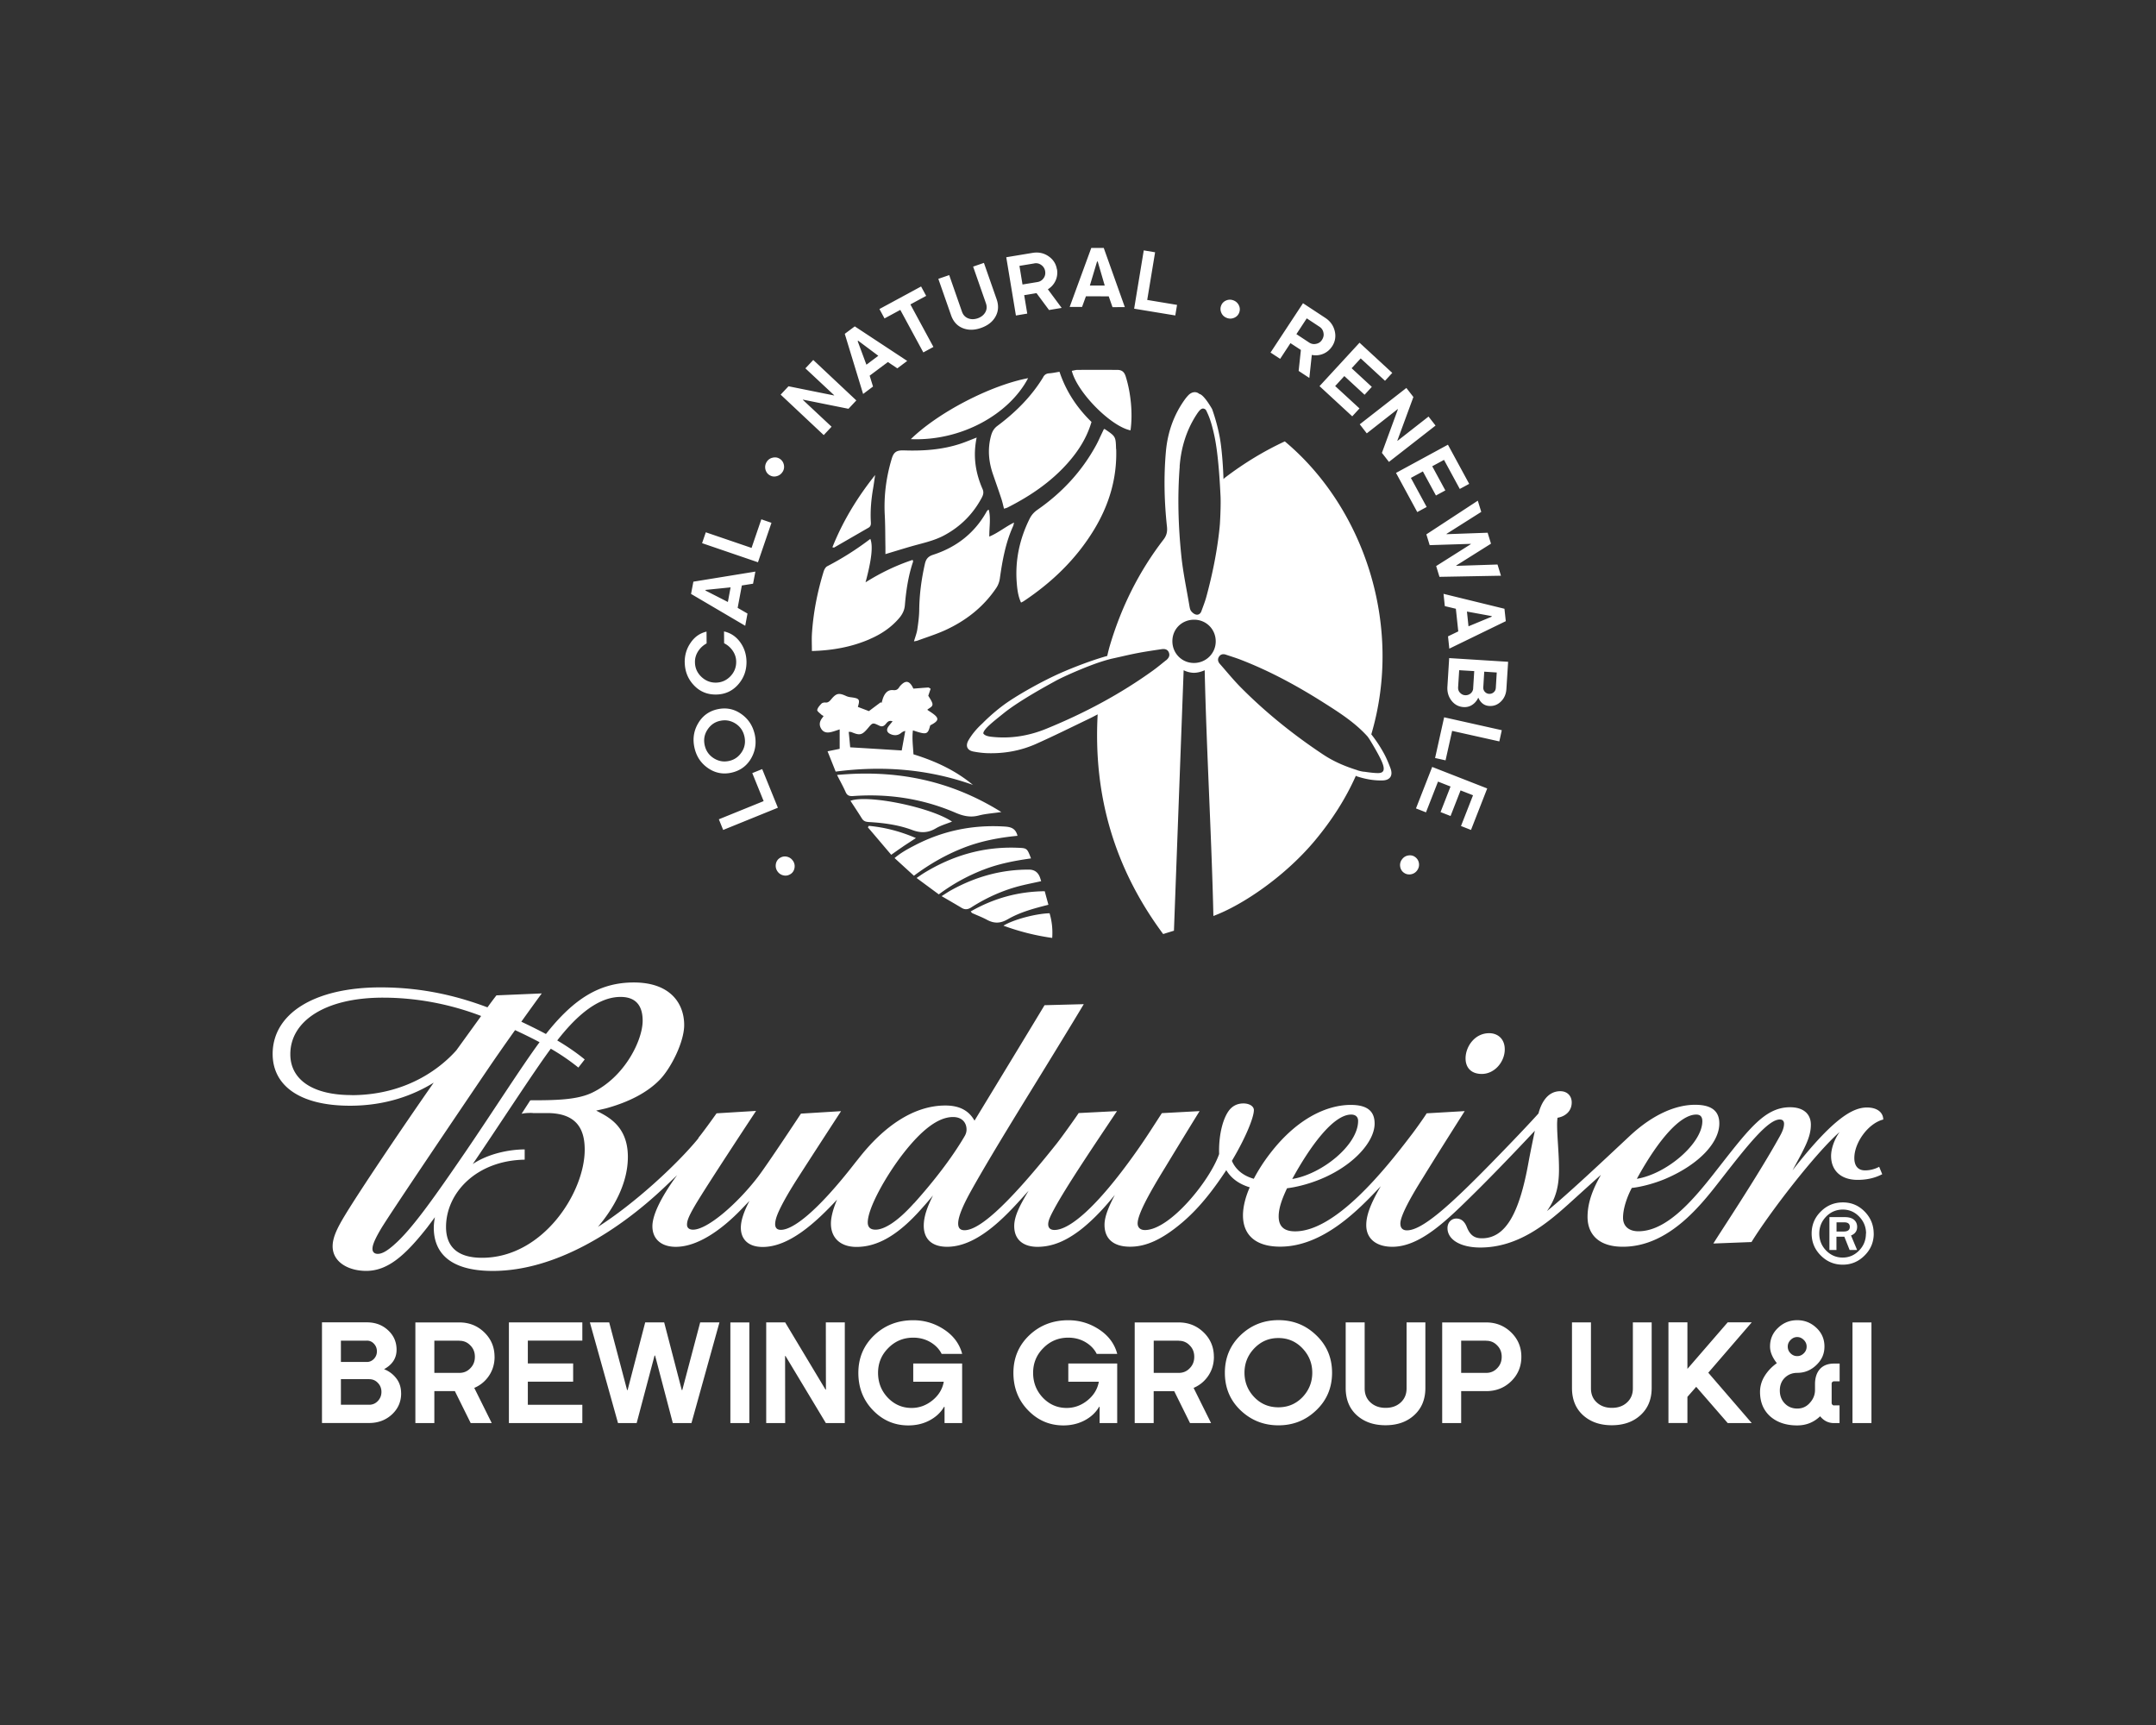 <svg xmlns="http://www.w3.org/2000/svg" viewBox="0 0 500 400"><rect x="0" y="0" width="500" height="400" fill="#333333" stroke="none"/><path fill="#fff" d="M434.01 329.99h-4.4v-23.34h4.4v23.34ZM93.03 323.1c0 1.95-.72 3.59-2.17 4.92-1.44 1.31-3.2 1.95-5.25 1.95H74.67v-23.34h10.42c1.94 0 3.56.6 4.88 1.81 1.34 1.22 2 2.74 2 4.54 0 1.95-.97 3.45-2.9 4.51 1.16.46 2.1 1.17 2.84 2.13.75.97 1.11 2.12 1.11 3.47h.01Zm-7.94-12.22h-6.03v4.94h6.03c.63 0 1.18-.25 1.64-.73.45-.49.68-1.06.68-1.73s-.22-1.27-.68-1.76c-.45-.49-1-.73-1.64-.73Zm.52 8.92h-6.55v5.94h6.55c.81 0 1.48-.3 2.03-.88.55-.6.82-1.29.82-2.1s-.27-1.51-.82-2.08c-.55-.59-1.22-.87-2.03-.87Zm29.09-5.19c0 1.62-.42 3.08-1.27 4.36a7.653 7.653 0 0 1-3.44 2.86l4.05 8.16h-4.88l-3.67-7.41h-4.76v7.41h-4.4v-23.34h10.2c2.27 0 4.2.77 5.78 2.3 1.58 1.53 2.38 3.42 2.38 5.67h.01Zm-8.16-3.73h-5.81v7.47h5.81c1.01 0 1.86-.36 2.54-1.08.7-.71 1.05-1.58 1.05-2.65s-.35-1.94-1.05-2.64c-.68-.72-1.52-1.08-2.54-1.08Zm15.87 9.52v5.35h12.64v4.23h-17.03v-23.34h17.03v4.23h-12.64v5.29h10.51v4.23h-10.51Zm39.96-13.76h4.48l-6.49 23.34h-4.33l-4.11-15.65h-.12l-4.15 15.65h-4.33l-6.52-23.34h4.48l4.15 15.69h.12l4.08-15.69h4.4l4.08 15.69h.12l4.15-15.69h-.01Zm11.41 23.35h-4.4v-23.34h4.4v23.34Zm17.74-23.35h4.4v23.34h-4.4l-9.36-15.56h-.09l.02 15.56h-4.4v-23.34h4.4l9.36 15.59h.09l-.02-15.59Zm31.61 9.53v13.82h-4.08v-3.76h-.12c-.76 1.31-1.88 2.35-3.34 3.13s-3.11 1.17-4.94 1.17c-3.2 0-5.93-1.17-8.19-3.51-2.27-2.34-3.4-5.24-3.4-8.68s1.22-6.36 3.65-8.68c2.45-2.34 5.48-3.52 9.09-3.52 2.58 0 4.96.71 7.13 2.14 2.18 1.43 3.59 3.32 4.21 5.67h-4.76c-.57-1.15-1.46-2.05-2.63-2.74-1.17-.68-2.49-1.03-3.96-1.03-2.29 0-4.22.81-5.81 2.43-1.57 1.58-2.35 3.49-2.35 5.73s.75 4.16 2.25 5.75c1.52 1.59 3.37 2.39 5.53 2.39 1.79 0 3.41-.6 4.86-1.78 1.44-1.18 2.3-2.61 2.6-4.3h-7.08v-4.23h11.36Zm35.96 0v13.82h-4.08v-3.76h-.12c-.76 1.31-1.88 2.35-3.34 3.13-1.46.77-3.11 1.17-4.94 1.17-3.2 0-5.93-1.17-8.19-3.51-2.27-2.34-3.4-5.24-3.4-8.68s1.22-6.36 3.65-8.68c2.45-2.34 5.48-3.52 9.09-3.52 2.58 0 4.96.71 7.13 2.14 2.18 1.43 3.59 3.32 4.21 5.67h-4.76c-.57-1.15-1.46-2.05-2.63-2.74-1.17-.68-2.49-1.03-3.96-1.03-2.29 0-4.22.81-5.81 2.43-1.57 1.58-2.35 3.49-2.35 5.73s.75 4.16 2.25 5.75c1.52 1.59 3.37 2.39 5.53 2.39 1.79 0 3.41-.6 4.86-1.78 1.44-1.18 2.3-2.61 2.6-4.3h-7.08v-4.23h11.36Zm22.43-1.56c0 1.62-.42 3.08-1.27 4.36s-1.99 2.24-3.44 2.86l4.05 8.16h-4.88l-3.67-7.41h-4.76v7.41h-4.4v-23.34h10.2c2.27 0 4.2.77 5.78 2.3 1.58 1.53 2.38 3.42 2.38 5.67h.01Zm-8.15-3.73h-5.81v7.47h5.81c1.01 0 1.86-.36 2.54-1.08.7-.71 1.05-1.58 1.05-2.65s-.35-1.94-1.05-2.64c-.68-.72-1.52-1.08-2.54-1.08Zm23.12 19.63c-3.44 0-6.37-1.17-8.82-3.51-2.42-2.33-3.61-5.22-3.61-8.68s1.21-6.36 3.61-8.68c2.43-2.34 5.37-3.52 8.82-3.52s6.35 1.17 8.78 3.52c2.43 2.33 3.65 5.22 3.65 8.68s-1.22 6.36-3.65 8.68c-2.43 2.34-5.35 3.51-8.78 3.51Zm7.84-12.2c0-2.18-.76-4.07-2.29-5.67-1.51-1.58-3.36-2.37-5.57-2.37s-4.02.78-5.57 2.37c-1.53 1.59-2.29 3.49-2.29 5.67s.76 4.1 2.29 5.69c1.51 1.56 3.36 2.33 5.57 2.33s4.06-.78 5.57-2.33c1.52-1.59 2.29-3.5 2.29-5.69Zm21.83-11.67h4.4v15.21c0 2.64-.87 4.74-2.6 6.31-1.71 1.56-3.92 2.33-6.65 2.33s-4.94-.77-6.67-2.33c-1.71-1.56-2.56-3.66-2.56-6.31v-15.21h4.4v15.31c0 1.34.45 2.44 1.36 3.26.91.83 2.07 1.25 3.5 1.25s2.59-.41 3.5-1.25 1.36-1.92 1.36-3.26v-15.31h-.01Zm18.51 15.94h-5.81v7.41h-4.4v-23.34h10.2c2.27 0 4.2.77 5.78 2.3 1.58 1.53 2.38 3.42 2.38 5.67s-.8 4.16-2.38 5.69c-1.57 1.52-3.5 2.27-5.78 2.27h.01Zm0-11.7h-5.81v7.47h5.81c1.01 0 1.86-.36 2.54-1.08.7-.71 1.05-1.58 1.05-2.65s-.35-1.94-1.05-2.64c-.68-.72-1.52-1.08-2.54-1.08Zm33.97-4.24h4.4v15.21c0 2.64-.87 4.74-2.6 6.31-1.71 1.56-3.92 2.33-6.65 2.33s-4.94-.77-6.67-2.33c-1.71-1.56-2.56-3.66-2.56-6.31v-15.21h4.4v15.31c0 1.34.45 2.44 1.36 3.26.91.83 2.07 1.25 3.5 1.25s2.59-.41 3.5-1.25 1.36-1.92 1.36-3.26v-15.31h-.01Zm27.6 0-10.07 11.67 10.07 11.67h-5.57l-7.3-8.4-2.04 2.33v6.06h-4.4v-23.34h4.4v10.79l9.34-10.79h5.57v.02Zm19.08 19.24h1.29v4.11h-1.29c-1.28 0-2.35-.52-3.21-1.58-1.47 1.41-3.24 2.12-5.32 2.12-2.58 0-4.66-.7-6.24-2.08-1.58-1.41-2.38-3.31-2.38-5.69 0-1.31.36-2.54 1.07-3.69.71-1.15 1.66-2.14 2.83-2.98-1.05-1.33-1.58-2.61-1.58-3.86 0-1.72.62-3.16 1.86-4.32 1.23-1.18 2.71-1.78 4.44-1.78s3.21.6 4.46 1.78c1.23 1.16 1.86 2.6 1.86 4.32s-.62 3.09-1.88 4.3-2.73 1.81-4.42 1.81c-1.17 0-2.15.4-2.94 1.18-.75.77-1.11 1.74-1.11 2.93s.39 2.2 1.15 2.99c.76.78 1.73 1.18 2.9 1.18s2.14-.44 2.9-1.31c.81-.87 1.21-1.88 1.21-3.01v-1.31c0-1.52.39-2.69 1.15-3.54.76-.83 1.86-1.26 3.27-1.26h1.29v4.11h-1.29c-.15 0-.27.05-.39.16a.48.48 0 0 0-.17.37v4.51c0 .15.06.27.17.39.11.11.24.17.39.17v-.02Zm-10.72-13.63c0 .6.21 1.12.65 1.56s.95.65 1.54.65 1.08-.21 1.53-.65c.45-.44.66-.96.66-1.56s-.22-1.1-.66-1.54c-.45-.45-.96-.67-1.53-.67s-1.08.22-1.53.67-.66.96-.66 1.54Zm-58.45-50.96c-.46 2.07-1.29 6.14-1.67 8.23-2.09 11.64-5.22 17.62-10.81 17.62-1.59 0-2.7-.57-3.51-2.63-.45-1.13-1.17-1.95-2.43-1.95-1.05 0-2.04.82-2.04 2.23 0 2.64 2.98 4.49 7.62 4.49 8.68 0 15.3-5.45 20.27-9.91 2.47-2.23 4.97-4.51 7.69-6.94-1.68 2.95-3.1 6.19-3.1 9.75 0 3.9 2.44 6.92 8.18 6.92 10.82 0 18.36-9.96 22.85-15.73 6.13-7.87 10.83-13.78 13.56-13.78.67 0 .98.41.98.97 0 .88-.37 1.82-.95 2.86-5.19 9.39-14.14 22.75-15.44 24.93l8.84-.34c4.12-6.69 14.75-20.54 20.43-25.51-1.23 1.71-1.97 3.88-1.97 5.57 0 3.14 2.05 5.52 6.15 5.52 2.08 0 3.97-.4 5.71-1.31l-.71-1.72c-1.11.6-2.25.83-3.27.83-1.87 0-2.49-1.34-2.49-2.86 0-3.62 3.26-8.07 6.71-8.93-.02-1.62-1.36-2.79-3.79-2.79-3.27 0-7.79 2.45-17.26 14.57 2.81-5.17 4.26-7.63 4.26-10.6 0-2.37-1.61-4.03-4.82-4.03-6.08 0-9.84 5.43-17.84 15.6-5.04 6.4-10.98 13.16-17.34 13.16-2.19 0-3.56-1.16-3.56-3.13 0-2.42 1.17-5.33 2.04-6.92 2.02-.2 5.3-1.03 7.99-2.2 7.63-3.31 12.3-8.33 12.3-12.75 0-3.09-2.07-4.33-5.62-4.33-4.27 0-9.6 2.04-15.2 7.27-5.45 5.1-14.6 13.72-19.16 17.38 2.18-3.03 2.8-5.98 2.8-9.71s-.44-7.47-.44-10.4c0-.42.04-1.16.1-1.53 1.77-.3 3.29-1.49 3.29-3.55 0-1.44-.95-2.61-2.66-2.61-2.7 0-4.76 2.32-5.47 7.26l-.21.96-.04.04ZM162 263.91c-4.89 6.01-14.84 15.2-23.33 20.58 3.5-4.12 6.94-9.92 6.94-16.22 0-7.37-4.89-9.43-7.35-10.74 0 0 1.77-.39 2.29-.52 5.49-1.51 9.69-3.77 12.48-6.66 2.6-2.7 5.64-8.74 5.64-12.66 0-4.96-3.17-9.87-11.68-9.87-7.87 0-13.89 3.72-20.38 11.95-1.87-1-3.81-1.95-5.71-2.85 2.02-2.83 3.76-5.23 4.74-6.56l-10.51.45c-.67.86-1.31 1.72-2.08 2.78-6.31-2.37-14.5-4.63-24.78-4.63-15.49 0-25.04 6.15-25.04 15.44 0 7.15 6.01 12 17.95 12 8.27 0 14.73-2.45 19.4-5.35-7.3 10.45-16.97 24.81-20.49 30.6-1.73 2.85-2.95 5.17-2.95 7.35 0 3.65 3.64 5.7 7.79 5.7 5.01 0 9.04-3.59 14.14-10.06l1.79-2.39s-.26 1.28-.26 2.45c0 5.42 3.3 10.01 13.68 10.01 14.54 0 29.22-9.31 40.05-19.63l2.7-2.58c-4.08 5.59-5.73 9.47-5.73 11.85 0 2.98 2.08 4.77 5.42 4.77 5.13 0 10.68-4.03 15.09-8.58l2-2.08c-1.32 2.55-2 4.57-2 6.23 0 2.43 1.47 4.46 5.07 4.46 6.11 0 12.21-5.57 17.24-10.97-.75 1.74-1.42 3.87-1.42 5.54 0 3.4 2.27 5.42 5.93 5.42 4.74 0 9.51-2.58 14.99-8.75.7-.78 1.79-2 2.75-3.19-.97 1.99-2.14 4.49-2.14 7.03 0 3.04 1.84 4.88 5.42 4.88 7.71 0 14.74-8.42 18.9-13-2.02 3.35-3.34 5.88-3.34 8.2 0 3.32 2.3 4.81 5.38 4.81 3.7 0 6.81-1.57 9.67-3.7 2.25-1.68 5.22-4.51 8.28-8.35-1.16 2.29-2.39 4.79-2.39 6.95 0 3.16 1.99 5.1 6 5.07 3.49-.01 7.21-1.53 12.03-5.62 4.26-3.61 7.52-8.07 10.21-12.13 1.23 2.07 3.19 3.3 5.44 3.98-.97 2.17-1.57 4.52-1.57 6.5 0 4.37 2.73 7.26 8.62 7.26 9.95 0 18.2-8.54 23.34-14.02-2.53 4.32-3.37 6.92-3.37 9.03 0 3.16 2.33 5.02 6.05 5.02 6.55 0 12.82-6.31 19.15-12.55 2.17-2.14 7.21-7.21 14.6-15.1l.76-3.96c-2.55 2.9-7.52 8.07-11.9 12.55-9.39 9.57-15.7 15.25-19.22 15.25-.92 0-1.53-.47-1.53-1.59 0-1.84 2.61-6.45 5.2-10.56 0 0 2.4-3.96 9.72-15.5l-8.82.51c-.67 1.11-3.06 4.41-3.55 5.02-6.18 8.13-17.59 22.35-26.96 22.35-2.89 0-3.81-1.46-3.81-3.47 0-2.17 1.02-4.56 1.94-6.52 2.38-.29 4.83-1.01 6.42-1.59 8.48-3.05 13.89-9 13.89-13.41 0-2.93-1.76-4.33-5.55-4.33-5.22 0-13.09 2.91-20.29 13.47-.51.77-1.36 2.08-2.18 3.66-2.25-.63-4.15-1.97-5.08-4.16 3.26-5.47 5.1-10.11 5.1-11.77 0-.87-1.03-1.54-2.42-1.54-1.77 0-2.84.88-3.5 1.84-1.36 1.98-2.27 5.71-2.14 9.89-2.13 6.15-11.4 17.63-17.22 17.63-1 0-1.68-.55-1.68-1.53 0-1.93 2.22-6.23 6.39-13 .51-.85 5.52-9.1 7.98-13.05l-8.75.47c-2.08 3.2-3.82 5.98-6.04 9.09-9.25 13.06-15.5 18-18.86 18-1.11 0-1.46-.63-1.46-1.31 0-.83.44-1.79 1.33-3.45 2.85-5.32 9.67-15.38 14.62-22.8l-8.88.45c-1.02 1.52-3.93 5.59-5.05 7.01-12.43 15.65-18.4 20.16-21.43 20.16-1.1 0-1.47-.63-1.47-1.56 0-1.97 1.76-5.35 3-7.58 2.43-4.37 6.19-10.7 12.51-20.99 2.83-4.58 10.86-17.65 13.62-22.29l-9.1.24s-1.11 1.89-16.24 26.77c-1.18-2.09-3.16-3.51-6.76-3.51-7.45 0-14.37 4.97-20.02 12.16l-.9 1.12c-8.94 11.53-14.52 15.55-17.22 15.55-1.28 0-1.63-.91-1.08-2.78.55-1.84 2.52-5.4 5.02-9.28 0 0 2.47-3.88 10.01-15.46l-9.3.57s-7.86 11.93-10.04 14.75c-4.76 6.18-11.64 12.16-14.99 12.16-.87 0-1.36-.42-1.39-1.07-.04-.93.37-1.99 1.79-4.44 2.53-4.35 14.22-22.03 14.22-22.03l-9.16.56c-1.05 1.48-3.09 4.31-4.23 5.71v.05Zm-80.39-9.98c-9.14.02-14.31-3.61-14.28-9.52.02-7.67 8.14-13.07 21.45-13.07 9.5 0 17.44 2.19 22.8 4.25-.09.12-.17.24-.26.37l-5.48 7.58c-2.86 3.24-10.67 10.36-24.24 10.41h.01Zm9.76 34.74c-1.59 1.38-2.73 2.08-3.77 2.08-.88 0-1.22-.54-1.22-1.16 0-.75.35-1.89 1.93-4.57 1.87-3.19 18.38-27.59 24.74-36.97 2-2.95 4.3-6.23 6.4-9.18 1.9.87 3.82 1.82 5.68 2.8-4.43 6.03-10.82 16.11-17.24 25.51-7.2 10.51-12.41 17.93-16.52 21.48h.01Zm32.19-30.57h3.3c7.12 0 8.74 4.01 8.74 8.5 0 9.94-9.7 25.06-23.81 25.06-6.08 0-8.35-2.93-8.35-7.15 0-7.84 6.98-15.41 18.24-15.6v-2.38c-3.21 0-8.18.83-12.04 3.39 5.86-8.6 14.37-21.76 18.1-26.74 2.48 1.43 4.51 2.86 6.39 4.37l1.47-1.88c-1.79-1.48-3.96-2.98-6.37-4.41 3.42-4.38 8.72-10.09 14.68-10.09 3.93 0 5.13 2.47 5.13 5.53 0 4.46-4.12 13.06-11.77 16.7-3.45 1.63-8.19 1.74-14.29 1.74l-2.02 3.13c.71-.17 1.59-.22 2.61-.19h-.01Zm269.82.35c1 0 1.41.57 1.41 1.54 0 5.12-8.24 12.21-15.19 13.36 5.18-9.44 10.18-14.9 13.78-14.9Zm-80.03 0c1.03 0 1.61.55 1.61 1.48 0 5.54-8.34 12.33-15.28 13.46 4.11-7.52 9.5-14.94 13.67-14.94Zm-101.41 20.58c-4.15 4.63-7.11 6.11-8.89 6.11-1.31 0-1.81-.68-1.81-1.68 0-3.3 4.2-10.79 8.2-15.94 4.2-5.4 8.08-8.5 11.57-8.5 2.2 0 3.16 1.42 3.14 2.93 0 .5-.15 1.02-.45 1.52-3.06 5.24-7.52 10.89-11.75 15.58h-.01Zm127.94-33.61c0-2.68 2.08-5.84 5.48-5.84 1.94 0 3.61 1.27 3.61 3.75 0 2.88-2.34 5.7-5.33 5.7-2.49 0-3.76-1.49-3.76-3.61Zm94.66 40.63c0 1.97-.7 3.67-2.12 5.08-1.41 1.42-3.1 2.13-5.07 2.13s-3.69-.71-5.09-2.13c-1.42-1.41-2.12-3.11-2.12-5.1s.7-3.69 2.12-5.09c1.41-1.41 3.11-2.12 5.12-2.12s3.65.71 5.05 2.12c1.39 1.42 2.1 3.13 2.1 5.12Zm-1.78-.01c0-1.52-.54-2.83-1.59-3.92-1.06-1.1-2.33-1.64-3.81-1.64s-2.79.54-3.86 1.63c-1.06 1.1-1.59 2.4-1.59 3.92s.52 2.86 1.59 3.95c1.06 1.08 2.34 1.63 3.83 1.63s2.75-.55 3.81-1.63c1.06-1.08 1.59-2.4 1.59-3.95h.02Zm-2.09 3.82h-1.72l-1.23-3.09h-1.83v3.09h-1.63v-7.63h3.55c.96 0 1.69.21 2.17.63s.71.97.71 1.63c0 .95-.47 1.62-1.42 2l1.41 3.36Zm-4.78-4.29h1.68c.95 0 1.42-.36 1.42-1.08s-.44-1.05-1.29-1.05h-1.79v2.13h-.01ZM308.92 80.32c-.52.8-1.21 1.37-2.04 1.72-.85.35-1.73.44-2.66.26l-.57 5.34-2.48-1.63.52-4.86-2.42-1.58-2.39 3.64-2.23-1.46 7.53-11.44 5.17 3.4c1.15.76 1.88 1.77 2.19 3.05.31 1.28.1 2.48-.62 3.57Zm-2.93-4.56-2.94-1.94-2.4 3.66 2.94 1.94c.51.34 1.06.44 1.63.31.59-.11 1.05-.42 1.38-.95s.45-1.07.32-1.64c-.11-.59-.42-1.05-.93-1.38Zm5.78 11.44-2.13 2.32 5.64 5.19-1.68 1.83-7.59-7 9.28-10.07 7.59 7-1.68 1.83-5.64-5.19-2.1 2.28 4.68 4.32-1.68 1.83-4.68-4.32Zm19.51 9.38 1.64 2.1-10.81 8.43-1.63-2.1 3.71-10.1-.04-.05-7.18 5.63-1.63-2.1 10.81-8.43 1.63 2.1-3.72 10.11.04.05 7.21-5.64h-.02Zm-1.32 12.75-2.76 1.49 3.66 6.74-2.18 1.18-4.93-9.08 12.04-6.54 4.93 9.08-2.18 1.18-3.66-6.74-2.73 1.48 3.04 5.6-2.18 1.18-3.04-5.6h-.01Zm17.33 21.57.8 2.6-14.26.26-.77-2.5 8.04-5.08-.02-.07-9.52.3-.77-2.5 11.93-7.81.8 2.6-8.06 5.1.02.07 9.52-.34.78 2.54-8.07 5.07.02.07 9.54-.31h.01Zm-12.53 6.8 14.14 3.46.31 2.88-13.1 6.37-.3-2.85 2.38-1.15-.56-5.25-2.56-.61-.3-2.85h-.01Zm11.17 5.16-5.73-1.05.36 3.42 5.38-2.23v-.15h-.01Zm-6.51 21.1c-1.15-.07-2.08-.57-2.8-1.49-.71-.92-1.03-2-.95-3.25l.41-6.62 13.67.86-.4 6.3c-.07 1.17-.49 2.14-1.25 2.89-.77.77-1.68 1.12-2.74 1.05-1.15-.07-1.99-.71-2.53-1.93-.31.68-.76 1.23-1.36 1.64-.6.41-1.28.6-2.08.55h.01Zm2.22-4.37.25-3.97-3.49-.21-.25 3.97c-.02.49.11.91.45 1.26s.72.55 1.2.57.88-.11 1.26-.42c.36-.31.56-.71.59-1.2Zm5.25 0 .22-3.65-2.9-.19-.22 3.65c-.02.39.1.72.36 1.02.27.29.6.45.98.47s.76-.09 1.06-.35c.3-.26.47-.57.49-.96h.01Zm-10.12 9.87-1.53 6.85-2.43-.54 2.1-9.44 13.37 2.99-.57 2.6-10.94-2.44v-.02Zm-.35 12.93-2.93-1.15-2.79 7.13-2.32-.91 3.76-9.62 12.76 4.99-3.76 9.62-2.32-.91 2.79-7.13-2.89-1.13-2.32 5.94-2.32-.91 2.32-5.94Zm-11.34 16.97c.35-.52.81-.85 1.41-.97s1.15-.04 1.64.3.81.8.92 1.39c.11.6 0 1.16-.35 1.68-.34.51-.81.83-1.41.96-.6.12-1.15.02-1.64-.3s-.81-.8-.92-1.39c-.11-.6 0-1.16.34-1.67h.01Zm-141.18.25c.35.52.46 1.08.35 1.68s-.41 1.07-.91 1.39-1.05.44-1.64.31-1.07-.45-1.42-.97c-.34-.51-.45-1.07-.35-1.67.11-.6.41-1.07.91-1.39s1.05-.44 1.64-.31 1.07.45 1.41.96h.01Zm-6.8-13.84-2.64-6.5 2.3-.93 3.64 8.96-12.69 5.15-1-2.47 10.4-4.22h-.01Zm-2.08-15.53c.45 2.04.16 3.92-.86 5.67-1.01 1.72-2.52 2.8-4.49 3.25-1.98.45-3.8.1-5.45-1.03-1.67-1.15-2.73-2.73-3.17-4.77-.45-2.03-.16-3.91.86-5.64 1.01-1.73 2.52-2.83 4.49-3.26s3.8-.09 5.45 1.06c1.67 1.15 2.71 2.73 3.17 4.74Zm-8.03-3.09c-1.25.27-2.23.97-2.94 2.08-.71 1.1-.91 2.29-.62 3.6.29 1.28.98 2.28 2.09 2.99 1.12.7 2.3.91 3.55.63 1.26-.27 2.24-.97 2.96-2.08.7-1.08.9-2.29.61-3.59s-.98-2.3-2.07-3c-1.12-.7-2.3-.91-3.56-.63h-.02Zm-8.2-13.57c-.01-1.68.44-3.2 1.37-4.53.92-1.36 2.15-2.23 3.69-2.59l.02 2.74a5.38 5.38 0 0 0-1.97 1.82c-.5.78-.75 1.63-.73 2.54.01 1.31.5 2.43 1.46 3.36.96.92 2.09 1.38 3.37 1.37 1.31-.01 2.43-.5 3.36-1.44.92-.95 1.38-2.08 1.37-3.39 0-.91-.27-1.76-.78-2.52s-1.18-1.36-2.02-1.78l-.02-2.74c1.53.34 2.78 1.17 3.75 2.5.96 1.33 1.43 2.83 1.46 4.51.02 2.09-.65 3.87-2 5.37-1.34 1.48-3.04 2.23-5.07 2.25-2.03.02-3.74-.68-5.12-2.14-1.39-1.46-2.1-3.24-2.13-5.32Zm14.02-8.48-12.55-7.38.54-2.84 14.38-2.34-.54 2.81-2.6.41-.97 5.19 2.28 1.32-.52 2.81h-.01Zm-9.2-8.16 5.19 2.65.63-3.39-5.8.59-.02.15Zm10.68-9.88 2.27-6.64 2.35.81-3.13 9.15-12.96-4.43.86-2.52 10.61 3.62Zm7.23-17.7c-.32.54-.77.88-1.37 1.05s-1.15.09-1.66-.22c-.51-.3-.83-.76-.98-1.34-.14-.6-.05-1.16.26-1.69.31-.52.76-.87 1.36-1.02s1.15-.09 1.66.22c.51.3.83.76.98 1.34.14.6.06 1.16-.25 1.68Zm5.26-23.95 1.82-1.94 9.99 9.38-1.82 1.94-10.55-2.12-.04.04 6.67 6.24-1.82 1.94-9.99-9.38 1.82-1.94 10.56 2.13.04-.04-6.69-6.25Zm13.38 5.93-4.25-13.93 2.32-1.73 12.16 8.01-2.29 1.72-2.19-1.46-4.23 3.16.78 2.52-2.29 1.72h-.01ZM198.9 79.1l2.03 5.47 2.76-2.07-4.67-3.49-.12.09Zm14.71-12.67 1.18 2.18-3.66 1.98 5.34 9.86-2.34 1.27-5.34-9.86-3.66 1.98-1.18-2.18 9.66-5.23Zm12.05-4.6 2.52-.87 2.95 8.43c.51 1.46.42 2.8-.26 4.02-.67 1.21-1.79 2.08-3.35 2.63-1.56.55-2.98.56-4.27.04-1.28-.52-2.18-1.52-2.69-2.99l-2.95-8.43 2.52-.87 2.96 8.48c.26.75.73 1.26 1.41 1.54.68.27 1.43.27 2.24 0 .81-.29 1.39-.75 1.76-1.39.36-.63.41-1.33.15-2.08l-2.96-8.48v-.02Zm19.47.61c.15.93.04 1.82-.34 2.65-.39.83-.97 1.49-1.78 1.99l3.2 4.32-2.93.49-2.91-3.92-2.85.47.71 4.28-2.63.44-2.24-13.51 6.1-1.01c1.36-.22 2.58.02 3.67.76s1.76 1.74 1.97 3.04h.02Zm-5.24-1.36-3.47.57.71 4.32 3.47-.57c.6-.1 1.07-.4 1.41-.88.35-.47.47-1.02.37-1.63s-.4-1.08-.88-1.43c-.47-.35-1.02-.49-1.62-.39h.01Zm8.18 10.09 5.01-13.68h2.89l4.89 13.73H258l-.87-2.5-5.29-.02-.9 2.48h-2.86Zm6.35-10.53-1.67 5.58h3.45l-1.63-5.58h-.15Zm11.63 8.91 6.92 1.15-.41 2.45-9.54-1.57 2.23-13.52 2.63.44-1.83 11.07Zm18.46 4.17c-.59-.22-1.01-.61-1.26-1.17s-.27-1.11-.06-1.67.6-.96 1.16-1.2c.56-.24 1.13-.25 1.72-.02.57.22.98.61 1.25 1.16.26.56.27 1.11.06 1.67s-.6.96-1.16 1.2c-.56.24-1.13.25-1.69.04h-.01Zm-58.85 108.31c-4.06-3.39-8.73-5.54-13.82-7.12-.09-1.87-.37-3.69-.12-5.55 3.19 1.07 3.44 1 4.01-1.16.2-.11.42-.22.65-.36 1.27-.76 1.32-1.31.19-2.2-.47-.37-1-.68-1.52-1.05.52-.51 1.44-.7 1.15-1.58-.21-.61-.62-1.16-.92-1.68.2-.59.37-1.1.55-1.62-.27-.15-.41-.29-.54-.29-1.13.07-2.25.17-3.46.26-.12-.22-.25-.51-.42-.76-.65-.96-1.33-1.06-2.19-.32-.27.24-.54.51-.72.81-.31.5-.72.68-1.31.62-1.26-.14-1.9.63-2.34 1.66-.17.42-.27.88-.41 1.33-.06-.06-.11-.12-.17-.19-.96.72-1.93 1.44-2.76 2.07-.87-.34-1.72-.66-2.56-.98.54-1.76.35-1.99-1.63-2.24-.35-.04-.71-.12-1.03-.26-1.72-.8-2.32-.71-3.5.71-.39.46-.72.85-1.41.77-.29-.02-.68.06-.87.26-.4.42-.87.92-.98 1.46-.06.29.57.72.92 1.06.14.14.34.22.55.36-.15.21-.26.37-.39.54-.59.8-.67 1.64-.12 2.47.57.88 1.46.91 2.37.67.6-.15 1.17-.36 1.87-.59v4.51c-.96.2-1.81.37-2.81.57.65 1.63 1.25 3.11 1.88 4.71 10.92-1.43 21.54-.59 31.89 3.1l.02.02Zm-28.82-12.33c.31.02.47 0 .6.05 1.98.85 2.48.72 3.87-.93 1.07-1.28 1.07-1.29 2.63-.54.55.26.96.16 1.38-.29.39-.42.72-1.07 1.68-.73-.36.45-.68.8-.96 1.2-.54.75-.37 1.38.47 1.76.81.36 1.62.37 2.35-.17.27-.21.54-.45 1.08-.56-.27 1.53-.56 3.08-.82 4.53-4.02-.25-7.88-.49-11.95-.73-.11-1.16-.21-2.34-.34-3.56Zm4.81-21.47c-4.22 1.82-8.64 2.6-13.36 2.73 0-1.47-.07-2.76.01-4.05.32-4.91 1.27-9.69 2.71-14.38.14-.46.44-1.01.82-1.22a68.44 68.44 0 0 0 10.01-6.35c.65 1.64.3 4.83-1.11 10.07 3.55-2.23 7.11-3.93 10.92-5.2.05.16.14.32.1.42-1.11 3.27-1.61 6.67-1.9 10.1-.1 1.16-.56 2.07-1.28 2.93-1.89 2.24-4.26 3.8-6.92 4.94Zm3.53-28.91c-.22-4.42.35-8.72 1.62-12.94.47-1.59 1.15-2 2.88-1.94 4.44.15 8.84-.15 13.1-1.56 1.17-.39 2.32-.88 3.72-1.42-.9 4.31-.27 8.2 1.37 11.95.31.72.17 1.29-.15 1.92-2 3.79-4.87 6.7-8.64 8.75-2.45 1.34-5.17 1.87-7.81 2.63-1.94.56-3.86 1.16-5.93 1.78v-1.54c-.05-2.55-.02-5.09-.16-7.64Zm-11.73 7.64c-.06.04-.19-.02-.41-.05 2.4-6 5.68-11.43 9.91-16.76-.19 1.28-.31 2.2-.47 3.13-.44 2.58-.67 5.15-.52 7.77.04.55-.01 1.02-.56 1.33-2.65 1.52-5.3 3.06-7.96 4.59h.01Zm48.48-39.53c.32-.55.72-.81 1.36-.86.77-.05 1.53-.22 2.42-.36 1.51 4.52 4.03 8.33 7.42 11.63-1.11 3.76-3.09 6.79-5.52 9.54-3.92 4.42-8.73 7.66-13.96 10.31-.22.11-.47.16-.81.27-.21-.83-.37-1.58-.61-2.3-.63-1.92-1.31-3.83-1.97-5.75-1-2.93-1.25-5.88-.42-8.89.25-.92.67-1.68 1.49-2.28 4.2-3.14 7.87-6.79 10.61-11.29h-.01Zm16.93 16.72c.21 6.81-1.69 13.05-5.22 18.81-4.11 6.72-9.66 12.06-16.2 16.42-.16.11-.36.2-.65.35-.7-1.52-.88-3.11-1-4.67-.39-5.2.68-10.12 3-14.79.44-.87 1.02-1.51 1.82-2.07 5.73-3.98 10.36-8.98 13.68-15.13.32-.6.6-1.21.88-1.82.29-.6.57-1.2.85-1.78.16.05.22.05.26.07 2.45 1.67 2.47 1.67 2.55 4.59h.01Zm-47.63-2.32c6.34-6.18 18.41-12.46 27.2-14.14-4.4 8.37-15.48 14.63-27.2 14.14Zm18.19 22.6c2.07-.86 3.69-2.25 5.75-3.26-.1.39-.12.61-.21.81-1.76 3.88-2.5 8.01-3.09 12.19-.1.73-.39 1.52-.8 2.13-3 4.48-7.12 7.68-12 9.89-2.03.91-4.17 1.58-6.26 2.35-.22.09-.46.1-.85.19.3-1.05.65-1.92.78-2.81.22-1.48.42-2.99.44-4.49.04-3.61.52-7.15 1.31-10.66.24-1.08.7-1.73 1.89-2.12 5.4-1.74 9.64-5.02 12.43-10.02.07-.14.19-.25.29-.36.02-.02.09-.02.22-.05.49 1.98.09 4 .11 6.21h-.01Zm13.99 87.35c.54 1.82.75 3.69.61 5.71-3.91-.55-7.59-1.48-11.31-2.84 2.34-1.43 7.5-2.8 10.7-2.88Zm-9.76 1.41c-1.69.98-3.14.97-4.77.09-1.1-.59-2.27-1.03-3.4-1.54-.09-.04-.15-.15-.37-.39 5.34-3.04 10.94-4.62 17.18-4.69.27 1.03.55 2.05.85 3.14-3.36.85-6.6 1.71-9.47 3.39h-.01Zm-8.38-2.79c-.81.51-1.46.6-2.27.11-1.46-.88-2.94-1.73-4.63-2.71.88-.55 1.54-1.01 2.24-1.39 5.6-3.1 11.59-4.79 18.02-4.76 1.24 0 2.08.59 2.53 1.76.09.24.16.49.3.92-1.51.34-2.88.61-4.23.93-4.28 1.01-8.27 2.78-11.97 5.14h.01Zm-29.17-26.77c-.57-1.27-1.25-2.49-1.98-3.93 13.7-1.27 26.25 1.21 38.1 8.6-1.99.29-3.65.39-5.23.8-1.92.5-3.57.14-5.37-.63-7.59-3.27-15.56-4.48-23.79-3.88-.85.06-1.36-.12-1.72-.93h-.01Zm52.46-97.64c.52-.09.93-.22 1.34-.22 3.06-.01 6.13-.01 9.2 0 1.06 0 1.63.45 1.97 1.54 1.17 3.72 1.67 8.53 1.11 12.48-4.52-.9-12.33-8.74-13.61-13.78h-.01Zm-20.61 115.72c-3.6 1.42-6.97 3.25-10.23 5.68-1.73-1.27-3.35-2.47-5.15-3.8.68-.46 1.18-.82 1.71-1.15 6.65-4.07 13.82-6.16 21.66-5.86 2.24.09 2.24.06 3.16 2.47-3.82.54-7.57 1.25-11.13 2.66h-.01Zm-26.57-11.11c-.7-.04-1.16-.25-1.52-.85-.85-1.36-1.73-2.69-2.63-4.06 4.06-1.51 18.69 1.51 23.56 4.83-1.31.52-2.61.88-3.75 1.56-1.79 1.06-3.47 1.13-5.44.4-3.27-1.23-6.75-1.68-10.23-1.87h.01Zm21.91 6.06c-4.03 1.59-7.76 3.74-11.34 6.41-1.49-1.36-2.94-2.68-4.49-4.1 1.56-1.32 3.2-2.18 4.84-3.03 6.49-3.34 13.38-4.73 20.67-4.28 1.39.09 2.56.36 3 2.15-4.35.42-8.6 1.23-12.66 2.84h-.01Zm-13.9-.34c-.86.59-1.71 1.18-2.7 1.89-1.82-2.13-3.61-4.26-5.42-6.37l.22-.34c3.69.35 7.23 1.25 10.92 2.83-1.21.8-2.12 1.38-3.03 1.99Zm69.99-40.91c.4 17.99 1.62 39.06 2.02 56.99 6.79-2.52 16.66-9.23 23.57-17.52 3.8-4.57 7.02-9.49 9.46-14.97l.21.06v.04c1.98.65 3.97 1.02 6.01.96 1.72-.05 2.44-1.12 1.83-2.79-.44-1.18-.93-2.37-1.53-3.47-.86-1.58-1.84-3.05-2.93-4.43 7.51-25.39-1.82-52.69-20.06-67.93-4.91 2.28-9.5 5.09-13.83 8.38-.16.11-.29.25-.39.37-.12-3.79-.46-7.52-.88-9.77-.67-3.56-1.76-6.47-1.76-6.47s-1.84-3.3-2.95-3.51c-.76-.65-1.77-.51-2.56.3-.29.3-.55.62-.8.96-2.6 3.6-4 7.66-4.4 12.03-.52 5.83-.39 11.65.24 17.47.12 1.16-.06 2.05-.8 3.01-5.71 7.42-9.81 15.68-12.46 24.65-.22.75-.4 1.49-.59 2.33-2.22.61-5.84 1.83-10 3.6-4.88 2.07-11.24 5.69-14.14 7.86-2.33 1.74-4.16 3.52-4.79 4.17-1.27 1.16-2.38 2.43-3.24 3.91-.77 1.33-.31 2.37 1.18 2.64 1.07.2 2.17.34 3.25.37 3.85.11 7.59-.55 11.12-2.1 4.18-1.86 8.28-3.9 12.4-5.88.59-.27 1.16-.59 2-1.02-1.05 19.02 4.01 35.88 15.19 50.94.96-.3 1.73-.54 2.5-.77l2.25-60.4s1.11.59 2.39.59 2.48-.59 2.48-.59h-.01Zm-9-2.28c-.93.75-1.84 1.51-2.81 2.22-7.72 5.59-16.07 10.02-24.88 13.62-4.07 1.67-8.32 2.37-12.72 1.88-1.03-.11-1.66-.35-1.93-.78 0-.93 2.1-2.58 4.72-4.68 3.54-2.85 9.75-6.24 12-7.48 2.25-1.23 7.79-3.61 10.92-4.57.75-.24 1.42-.42 2-.57 2.19-.47 4.11-.95 6.05-1.32 1.86-.36 3.74-.63 5.6-.91.73-.11 1.44-.04 1.76.8.29.8-.15 1.36-.72 1.82h.01Zm3.19-44.96c.32-4.22 1.49-8.2 3.77-11.8.85-1.33 1.43-2.05 2.27-1.38.07.11.16.25.2.34.45 1 .98 1.95 1.78 5.54 1 4.49 1.34 11.65 1.47 14.26.06 1.42 0 3.87-.15 6.35-.02.27-.05.55-.07.82-.55 5.42-1.63 10.74-3.05 16-.31 1.16-.76 2.29-1.17 3.42-.21.6-.71.93-1.28.78-.41-.1-.85-.46-1.11-.81-.25-.34-.32-.81-.4-1.25-.65-3.9-1.49-7.77-1.88-11.69-.7-6.84-.9-13.71-.36-20.57h-.01Zm3.31 45.56c-2.81 0-5.02-2.27-4.99-5.09.02-2.83 2.25-4.98 5.12-4.94 2.81.04 4.99 2.3 4.93 5.14-.06 2.73-2.3 4.89-5.04 4.89h-.01Zm40.59 17.48s2.27 3.64 3.05 5.53.29 2.48-.81 2.52c-1.1.04-3.22-.3-3.22-.3-.44-.01-1.01-.14-1.68-.34v-.02c-2.94-.91-5.54-2.04-7.93-3.62-6.91-4.59-13.36-9.76-19.2-15.66-1.69-1.72-3.22-3.6-4.82-5.42-.42-.49-.52-1.08-.15-1.64.37-.55.93-.67 1.57-.46 1.17.4 2.35.75 3.5 1.2 6.84 2.65 13.24 6.15 19.41 10.07 3.59 2.28 7.16 4.57 10.02 7.78l.24.37h.02Z"></path></svg>